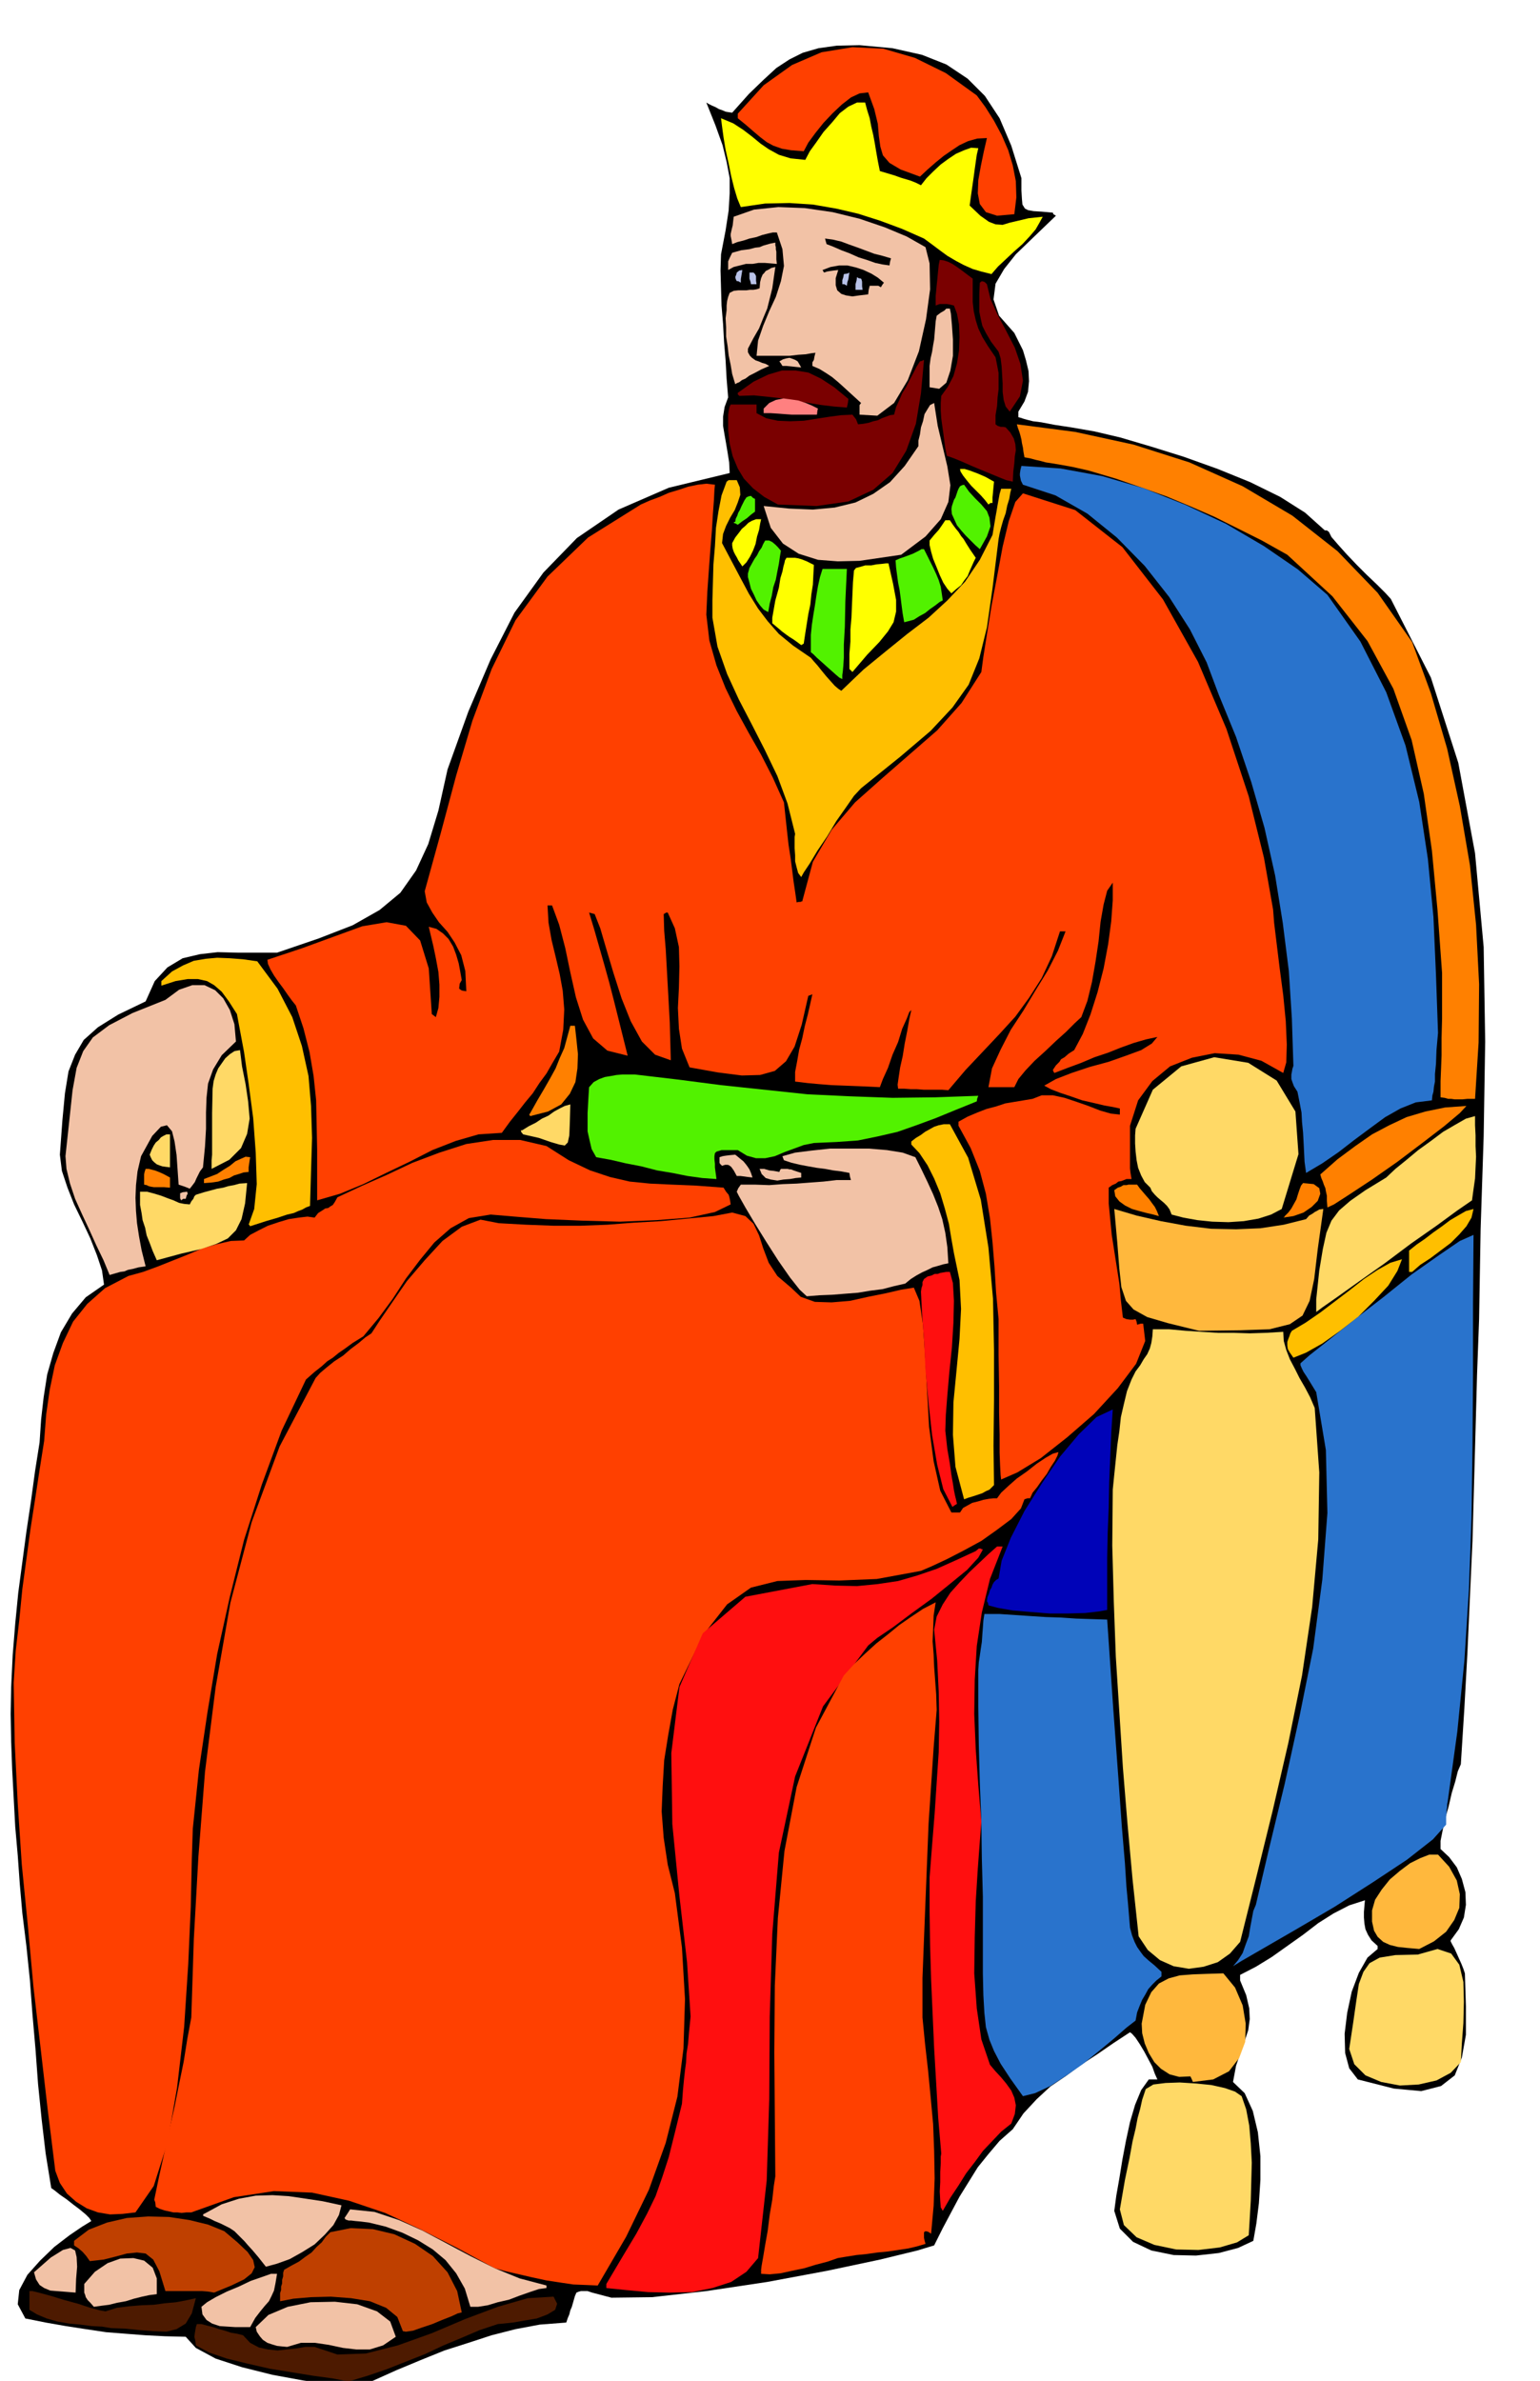 <svg xmlns="http://www.w3.org/2000/svg" fill-rule="evenodd" height="758.02" preserveAspectRatio="none" stroke-linecap="round" viewBox="0 0 3035 4691" width="490.455"><style>.brush1{fill:#000}.pen1{stroke:none}.brush2{fill:#ff4000}.brush3{fill:#4d1a00}.brush4{fill:#f2c2a6}.brush5{fill:#bf4000}.brush6{fill:#ffd966}.brush7{fill:#ff8000}.brush8{fill:#ffbf00}.brush9{fill:#52f200}.brush10{fill:#ff0f0f}.brush11{fill:#ff0}.brush12{fill:#7a0000}.brush14{fill:#b8c2e8}.brush15{fill:#2973cc}.brush17{fill:#ffb83d}</style><path class="pen1 brush1" d="m22 3324 3-63 5-62 6-61 8-60 8-60 9-60 8-59 9-57 3-45 5-44 7-45 12-42 15-41 22-37 27-32 36-25-4-28-10-30-13-33-15-32-17-35-13-33-11-33-4-32 5-68 5-53 7-43 13-33 17-29 28-25 40-25 54-26 18-40 25-27 30-18 34-8 35-4 39 1h78l82-28 67-26 53-30 41-34 31-44 24-52 20-66 18-81 41-114 44-103 47-92 57-79 66-68 82-56 99-43 120-29-1-21-3-19-3-18-3-17-3-18v-18l3-19 7-19-3-37-2-36-3-36-2-36-3-36-1-34-1-35 1-32 9-47 6-39 2-34v-30l-6-32-8-33-14-39-18-45 5 3 6 3 7 3 7 4 6 2 7 3 6 1 7 1 33-37 29-28 25-23 26-17 26-13 31-9 36-5 45-1 65 6 58 13 48 19 42 28 34 34 29 44 23 54 20 64v24l1 17 1 11 5 8 6 3 11 2 16 1 22 2 1 3 5 3-24 23-27 26-28 27-23 29-17 29-4 31 11 32 30 34 8 16 9 18 6 20 5 21 1 20-2 21-7 19-12 20v11l4 1 6 2 7 2 12 3 16 2 26 5 33 5 46 8 51 12 61 18 64 20 67 24 64 26 59 29 49 31 39 35h4l4 3 5 10 13 15 17 19 20 21 20 20 20 19 16 16 11 12 79 155 54 168 33 178 17 185 3 186-3 187-6 183-3 177-4 108-3 110-3 109-3 110-5 109-5 111-6 109-7 111-6 14-5 20-7 23-6 26-7 25-5 23-4 20v16l17 16 15 20 10 23 7 26 1 25-4 25-10 23-16 22v2l3 6 4 7 5 11 4 9 5 11 4 10 3 9 2 65v56l-8 45-14 35-27 21-39 10-54-5-71-18-17-22-8-30-1-38 5-41 9-42 14-37 17-30 20-17v-6l-12-11-7-11-5-11-2-11-1-12v-11l1-12 1-11-31 10-31 16-30 19-30 23-31 22-31 22-31 19-31 16v11l12 29 6 26 1 21-3 22-7 21-8 23-9 26-6 32 23 22 16 35 10 42 5 47v47l-3 46-5 40-6 34-30 14-38 10-45 5-44-1-44-9-36-17-26-26-11-35 4-30 6-34 6-37 7-37 8-37 10-34 12-29 15-21h17l-5-11-5-14-8-15-8-15-9-15-8-12-7-8-4-3-32 21-32 22-32 21-30 22-31 21-27 25-26 28-21 31-26 23-22 26-21 26-18 29-18 29-16 30-17 32-17 34-33 10-74 18-104 22-118 22-120 18-107 12-80 1-38-10-9-3h-13l-4 1-5 2-3 7-2 7-2 7-2 7-3 7-2 8-3 7-3 9-52 4-48 9-47 12-46 15-47 15-47 19-48 20-49 22-1 6-1 8-31-3-46-5-56-8-60-11-60-15-52-17-39-21-20-22-41-1-39-2-39-3-38-3-40-6-39-6-40-7-40-8-15-28 3-28 16-30 25-28 28-27 30-23 25-17 18-11-4-6-7-7-12-10-12-9-14-11-13-9-10-8-7-5-11-68-8-68-7-69-5-68-6-69-5-67-7-68-8-65-5-57-4-56-5-57-3-56-3-57-2-55-1-54 1-53z"/><path class="pen1 brush2" d="m27 3315 4-63 7-60 6-61 8-59 8-59 9-58 9-59 9-57 4-52 7-49 10-48 16-44 20-42 28-35 35-31 46-24 29-8 30-11 30-12 30-12 28-12 29-8 26-6 26-1 12-11 17-9 18-9 21-7 20-6 20-3 17-2 14 2 7-9 8-5 6-4 6-1 4-3 5-3 4-6 5-9 47-22 50-22 51-24 53-20 53-17 53-8h53l52 12 44 28 42 20 39 13 39 9 40 4 43 2 48 2 54 4 5 8 5 6 1 3 1 4 1 5 1 7-31 15-50 11-65 5-72 3-75-2-71-3-62-5-47-4-43 7-36 20-32 28-28 34-28 37-26 40-28 38-30 36-21 13-15 11-13 9-11 9-11 7-11 10-14 11-17 15-48 101-39 106-35 109-28 112-25 113-19 114-17 114-12 116-2 61-2 93-5 113-8 123-14 120-19 109-27 85-36 52-26 3-24 1-24-4-22-8-21-13-18-16-14-21-9-24-15-121-14-121-14-120-11-120-12-121-8-120-6-120-2-119z"/><path class="pen1 brush3" d="M58 4514h6l16 4 22 6 26 8 26 7 24 8 19 5 11 2 22-7 24-3 24-2 25-1 22-3 22-2 21-4 18-4-8 30-12 20-18 11-20 5-25-1-27-2-29-3-28-1-18-3-20-1-23-3-22-2-23-4-21-6-19-8-15-9v-37z"/><path class="pen1 brush4" d="m67 4477 33-29 24-15 15-4 9 5 3 13 1 19-2 24-1 27-13-1-12-1-13-1-12-1-12-5-9-6-7-11-4-14zm62-2199 8-74 6-56 8-44 13-33 19-27 32-24 46-24 65-26 27-20 26-9h24l21 10 16 16 13 23 9 28 3 34-28 27-17 28-10 28-3 28-1 29v32l-2 35-4 41-6 8-4 8-3 6-3 7-6 8-4 5-5-2-5-2-6-2-6-2-2-29-2-29-4-27-5-20-10-12-12 3-17 18-22 40-7 30-3 27-1 25 1 26 2 24 4 26 5 27 8 32-14 2-11 3-10 2-7 3-8 1-7 2-7 2-7 2-12-29-14-29-14-31-14-30-14-31-10-30-7-29-2-25z"/><path class="pen1 brush5" d="m146 4415 29-22 36-14 39-9 42-3 41 1 40 6 37 9 32 13 26 22 20 19 11 16 3 14-6 12-15 12-25 12-34 14-12-2-12-1h-72l-12-39-12-23-15-12-17-2-20 2-22 6-24 6-27 3-7-10-7-8-8-7-9-6v-9z"/><path class="pen1 brush4" d="m166 4500 21-24 25-17 25-9 26-1 21 5 17 14 8 21v31l-15 2-14 3-16 4-16 5-17 3-16 4-16 2-14 2-7-8-5-5-4-6-1-4-2-5v-17z"/><path class="pen1 brush6" d="M276 2359v-11h14l15 4 13 4 13 5 11 4 11 5 10 2 11 1 3-6 4-5 2-5 3-3 16-5 15-4 11-3 12-2 10-3 11-2 11-3 15-1-4 40-7 31-11 22-16 16-23 11-30 10-39 9-48 13-8-18-6-16-6-15-3-15-5-15-2-14-3-16v-15z"/><path class="pen1 brush7" d="m284 2314 1-5 2-6h6l8 2 4 1 8 3 9 4 13 7v20l-12-1h-20l-6-1-4-1-4-2-5-1v-20z"/><path class="pen1 brush6" d="m295 2275 4-10 4-8 4-6 6-5 4-5 5-3 6-3h7v65l-8-1-7-1-6-2-5-2-5-4-4-4-3-6-2-5z"/><path class="pen1 brush8" d="m318 1933 21-19 22-12 21-9 24-4 22-2 25 1 26 2 28 4 40 54 29 56 19 57 13 59 5 59 2 63-2 65-2 69-8 3-7 4-8 3-9 4-13 3-18 6-24 7-31 10-2-3h-1l11-31 5-49-2-62-5-68-9-68-9-62-9-48-5-27-16-25-14-19-15-13-14-8-18-4h-20l-24 4-28 9v-9z"/><path class="pen1 brush2" d="m304 4334 10-48 10-45 10-46 10-44 9-45 9-44 7-44 8-43 5-155 9-162 13-167 21-167 29-166 42-159 55-149 71-135 9-10 13-11 15-12 17-11 15-13 16-12 13-11 12-8 17-26 24-35 29-42 35-41 35-38 38-28 37-14 36 7 54 3 54 2h53l53-2 52-4 53-3 52-5 52-5 37-7 26 7 16 15 11 23 8 25 11 29 17 26 27 23 19 18 28 10 33 1 36-3 36-8 35-7 30-7 25-4 11 26 7 47 4 60 4 70 4 71 9 68 13 58 22 43h17l6-9 9-5 9-5 12-3 10-3 11-2 9-1h7l8-11 14-13 17-15 20-14 19-15 18-12 14-8 11-3-2 7-5 10-8 12-8 14-10 13-9 13-9 11-5 11h-5l-6 2-7 18-19 21-28 21-31 22-35 19-33 17-30 14-21 9-87 16-74 3-66-1-56 2-52 13-47 33-47 60-47 97-13 50-9 50-8 50-3 51-2 50 4 52 8 53 14 56 14 107 6 102-3 97-12 95-23 91-33 92-45 93-56 96-23-1-25-1-27-4-26-4-28-6-26-6-26-6-22-6-74-40-71-36-71-33-71-24-73-16-75-3-79 12-84 30h-10l-9 1-8-1h-8l-9-2-9-2-9-3-8-4-1-9-2-5z"/><path class="pen1 brush4" d="m355 2351 5-2 9-1v1l1 3-2 3-2 7h-5l-4 3-2-4v-10z"/><path class="pen1 brush7" d="m402 2323 13-5 13-5 12-8 13-8 11-9 11-5 9-4 9 1-1 6-1 7-1 7v9l-10 1-9 3-10 3-9 5-11 3-11 4-14 2-14 1v-8z"/><path class="pen1 brush3" d="m383 4604 1-7 1-6 1-6 2-6h9l11 3 12 3 12 4 11 3 12 4 12 2 12 3 14 15 17 9 18 4 19 2 18-2 19-2 18-3h18l45 15 56-2 63-16 67-24 66-28 64-24 59-17 51-3 7 14-4 12-15 9-21 8-24 4-23 4-19 2-11 1-36 12-35 15-36 15-36 17-38 15-38 15-38 13-37 11-32-6-37-5-43-7-43-7-44-10-41-10-35-12-26-14-1-9-2-8z"/><path class="pen1 brush6" d="m419 2145 2-15 4-13 5-12 7-10 7-10 9-8 9-6 11-2 4 32 7 35 5 34 3 34-5 30-12 28-23 23-35 18v-17l1-11v-82l1-48z"/><path class="pen1 brush4" d="m397 4545 11-9 17-10 22-11 24-10 23-11 23-8 17-6h12l-3 18-3 15-5 11-5 10-8 9-9 11-10 13-10 18h-29l-16-1-15-1-15-5-11-7-8-11-2-15zm5-183 35-19 34-11 33-6 33-1 32 2 34 5 33 5 37 8-5 19-11 20-17 19-20 19-24 15-25 14-25 9-22 6-15-19-11-13-10-11-6-7-7-7-6-6-7-7-9-6-18-9-12-5-10-5-5-2-7-3-1-1 1-3h1z"/><path class="pen1 brush2" d="m527 1891 69-23 63-23 55-20 48-8 38 7 28 29 17 55 6 90 4 3 4 3 5-18 2-22v-24l-2-25-5-27-5-24-5-21-4-17 15 4 13 9 11 11 9 15 6 16 5 17 3 16 3 17-4 7-1 8v2l4 3 3 1 7 1-2-40-8-31-13-25-14-21-17-19-13-19-11-20-4-22 32-116 30-112 32-108 38-102 47-96 63-86 80-77 104-65 18-8 19-7 18-8 20-6 18-6 19-4 17-2 17 2-1 10-1 20-2 27-2 33-3 37-3 41-3 43-2 45 6 51 14 49 18 45 22 45 23 42 25 44 23 45 22 49 3 28 3 28 3 27 4 26 3 23 3 24 3 20 3 21 4-1h4l1-1h2l21-78 37-63 46-54 54-48 54-47 54-47 48-54 39-61 4-30 7-44 9-56 11-58 11-59 12-50 13-38 15-17 103 33 93 73 80 103 69 123 56 132 44 133 30 121 18 102 2 26 5 41 6 49 7 53 5 51 2 46-1 35-6 21-43-24-45-12-47-3-45 9-43 17-35 29-28 38-16 50v84l1 9 2 12h-10l-10 4-6 1-5 4-7 3-7 5v31l3 31 3 31 5 32 5 32 5 32 3 33 4 34 7 3 7 1h6l5-1 2 5 1 6 7-2h5l4 34-18 45-36 48-47 51-53 46-52 41-46 28-32 14-1-9-1-18-1-26v-35l-1-44v-52l-1-62v-70l-5-53-3-50-4-49-5-47-8-48-12-45-18-45-24-44v-8l18-10 19-8 18-7 19-5 18-6 18-3 18-3 18-3 18-7h22l23 5 24 8 23 8 23 9 21 6 18 2v-12l-14-3-17-3-21-5-22-5-23-8-21-7-18-7-13-7 23-13 31-12 36-12 37-10 34-12 30-11 21-13 11-13-23 5-24 7-25 9-25 10-27 9-26 11-27 10-26 10-2-3-1-3 6-9 7-7 3-5 7-4 8-7 11-7 17-32 15-38 14-44 12-47 9-48 6-45 3-41v-35l-11 16-7 27-6 34-4 39-6 40-7 40-9 37-12 32-13 12-17 17-20 18-21 20-21 19-18 19-14 17-8 16h-51l7-37 17-37 20-39 25-38 24-40 24-39 20-39 15-38h-11l-16 49-20 43-25 39-27 37-31 34-33 35-34 36-34 40-13-1h-36l-13-1h-12l-13-1h-12l-1-8 2-14 3-20 5-22 4-25 5-25 4-23 4-18-4 4-5 13-9 20-8 26-11 25-9 26-10 22-6 16-20-1-23-1-26-1-26-1-25-2-22-2-16-2-9-1v-19l4-21 4-23 6-22 5-24 6-23 5-22 4-18-5 2-3 1-13 57-14 43-17 29-22 19-29 8-36 1-47-6-56-10-15-37-6-39-2-41 2-40 1-42-1-38-8-37-14-31h-3l-5 3 1 33 3 36 2 36 2 36 2 36 2 37 1 37 1 37-31-11-26-26-22-40-18-45-16-50-14-47-12-41-11-28-7-2-4-1 10 33 10 35 10 35 10 36 9 35 9 36 9 36 9 36-40-10-28-24-20-37-14-44-11-49-10-48-12-46-14-38h-9l2 34 6 34 8 33 8 34 6 33 3 37-2 40-8 43-13 22-12 21-14 19-13 20-15 18-14 18-16 20-16 22-46 3-45 13-46 18-45 23-46 22-45 22-46 19-45 13v-100l-1-49-1-48-5-48-8-47-12-47-15-45-8-10-8-11-9-13-9-12-9-13-7-12-5-11-1-8z"/><path class="pen1 brush4" d="m504 4585 25-24 38-16 45-9 48-1 44 5 39 14 26 20 11 30-25 17-26 8h-27l-26-3-28-6-27-4h-28l-27 8-11-1-9-1-10-3-9-3-9-6-6-7-6-9-2-9z"/><path class="pen1 brush5" d="M552 4525v-7l2-6v-7l2-6v-7l2-7v-7l2-6 14-8 15-8 12-9 13-9 10-11 10-9 8-11 9-9 40-8 44 2 42 10 41 19 35 24 29 32 19 37 9 42-8 2-13 6-18 7-19 8-21 7-17 6-14 2-6-1-11-28-22-18-32-13-37-6-40-3-39 1-35 3-26 5v-9z"/><path class="pen1 brush4" d="m679 4370 6-9 5-8 48 5 48 16 47 21 47 25 47 25 48 24 49 20 53 14v5l-15 2-18 6-20 7-21 8-22 5-20 6-19 3h-15l-11-36-17-30-21-26-25-21-29-18-31-15-33-12-33-8-16-2-11-1-8-1h-5l-6-2-2-3z"/><path class="pen1 brush6" d="m1029 2227 13-8 14-7 12-8 13-6 11-8 11-6 10-5 11-3-1 36-1 25-3 14-6 6-11-2-17-5-23-8-31-7-4-5v-2l-1-1h3z"/><path class="pen1 brush7" d="m1045 2193 14-25 13-22 12-21 11-20 8-20 9-20 6-22 6-22h9l3 27 3 29-1 28-4 27-11 23-17 21-26 14-35 9-2-3 2-3z"/><path class="pen1 brush9" d="m1161 2142 9-10 11-6 11-4 12-2 11-2 12-1h24l85 10 85 11 85 9 85 9 84 4 84 3 84-1 85-3-2 5-1 6-42 17-39 16-38 14-37 13-39 9-39 8-42 3-45 2-20 4-19 7-19 7-19 8-19 4h-18l-18-5-18-11h-32l-10 3-3 3-1 6v6l1 9v7l1 8 1 7 1 8-28-2-29-4-30-6-30-5-31-8-31-6-30-7-28-5-9-16-4-17-4-18v-36l1-18 1-18 1-15z"/><path class="pen1 brush10" d="m1195 4500 32-54 27-45 21-39 17-35 13-37 13-40 12-48 14-57 2-27 2-21 2-18 2-15 1-18 3-19 2-24 3-30-7-107-15-130-14-142-2-140 16-130 46-106 84-72 132-25 45 3 43 1 41-4 40-6 38-11 38-13 38-17 39-18 6-5h4l1 1 3 1-9 16-22 24-33 27-37 30-40 29-36 27-31 21-18 15-89 120-55 138-32 150-13 160-5 163-1 164-5 159-17 153-23 27-30 20-37 12-40 8-44 1-43-1-43-4-39-4v-8z"/><path class="pen1 brush8" d="M1404 1217v-34l1-35 1-36 3-36 2-36 5-33 6-31 10-27 4-3h16l6 14 1 15-5 15-6 15-9 15-8 16-6 16-2 18 19 36 18 34 16 30 18 29 19 25 22 25 28 23 35 24 5 6 8 9 8 10 9 11 8 9 9 10 7 6 6 4 44-42 44-36 42-34 42-32 37-34 35-37 29-43 25-49 2-12 2-12 2-12 2-11 2-12 2-11 2-11 3-10h20l-2 8-2 12-4 13-3 15-5 14-4 14-3 12-2 11-12 97-11 77-15 61-21 52-32 45-43 46-60 51-77 62-14 15-16 23-19 27-18 30-19 28-15 25-12 18-5 9-6-8-3-11-3-12v-12l-1-14v-22l1-6-15-60-20-54-25-52-25-49-26-50-23-50-19-54-10-57z"/><path class="pen1 brush11" d="m1421 233 24 10 20 13 17 13 17 14 16 11 20 11 23 7 29 3 9-17 13-18 14-20 17-19 15-18 17-13 17-8h16l4 15 5 16 3 16 4 17 3 16 3 18 3 17 4 20 10 3 10 3 10 3 11 4 10 3 10 3 10 4 10 5 11-14 13-13 15-14 15-11 15-10 16-7 14-5 14 1-3 13-2 14-2 14-2 15-2 14-2 14-2 14-2 15 21 20 17 12 13 5 14 1 13-4 17-4 21-5 28-3-6 11-8 14-12 14-14 15-17 15-16 15-15 14-13 15-20-5-17-5-18-8-15-8-17-10-15-11-16-12-15-11-43-19-43-16-44-14-43-10-46-8-46-3-48 1-48 7-7-17-6-20-6-24-5-25-6-27-4-24-3-22-2-16z"/><path class="pen1 brush4" d="M1432 611v-9l1-9 2-8 3-8 8-4 9-1h16l7-1h7l6-1 6-2 1-12 2-8 3-7 3-3 3-4 6-3 5-3 8-2-3 21-3 21-5 20-5 20-8 19-8 20-11 19-11 21v7l4 7 4 4 7 5 6 2 7 3 7 2 7 4-16 7-13 7-10 5-8 6-7 3-5 4-5 2-3 2-6-20-3-18-4-19-2-18-3-19v-18l-1-18 2-16zm3-96 4-9 4-8 18-5 16-2 11-3 9-1 7-3 7-2 7-2 10-2v5l1 4v4l1 5v15l1 9-12-1-12-1h-12l-12 2h-13l-12 3-12 3-11 6v-17zm-17 1768v-3l3-1 3-1 6-1 8-1 11-1 5 4 6 5 5 4 5 6 3 4 4 6 3 7 3 9-9-1-7-1-8-1h-7l-6-11-5-7-4-3-3-1h-5l-6 2-4-4-1-2v-8z"/><path class="pen1 brush12" d="m1435 817 1-7 1-5 1-4 2-4h51v17l19 10 23 5 24 1 27-1 25-4 26-4 23-3 22-1 3 4 4 5 2 5 2 5 10-1 11-2 9-3 9-2 8-4 8-3 8-3 8-1 4-15 6-13 6-14 8-13 7-14 7-13 6-12 7-11 4-1 4-2-6 66-10 60-19 53-27 44-38 33-49 23-63 9-76-3-27-15-22-17-18-19-12-20-10-24-6-25-3-27v-30z"/><path class="pen1 brush4" d="m1440 461 2-9 2-8 1-9 1-8 40-14 48-5 52 2 55 8 53 13 50 17 43 18 37 21 8 32 1 51-8 59-14 63-22 57-27 45-33 25-35-2v-19l3-4-12-11-11-10-12-11-10-9-12-10-12-8-13-8-14-6v-7l3-5 1-6 2-8-8 1-11 2-15 1-17 2h-65l3-30 10-29 12-29 13-28 10-31 6-30-3-33-11-33h-8l-9 2-12 3-11 4-14 3-12 4-12 3-10 4-1-6-1-5-1-5v-4z"/><path class="pen1 brush11" d="m1443 1070 6-11 7-9 6-8 7-6 6-6 7-4 8-3h10l-2 9-2 12-4 13-3 15-5 13-6 12-7 11-8 8-4-6-4-6-3-6-3-5-3-6-2-6-1-6v-5z"/><path class="pen1 brush2" d="m1454 224 51-56 56-40 58-25 61-10 61 3 62 18 61 30 61 44 17 23 17 27 15 28 13 30 9 30 6 31 1 32-4 33-34 3-22-7-12-16-4-21 1-26 5-28 6-29 6-26-19 1-18 5-17 8-15 10-16 11-16 13-16 14-15 14-38-14-22-13-13-15-5-17-3-21-2-24-7-29-12-33-17 2-17 8-18 14-18 17-18 19-16 20-14 19-9 17-25-2-18-3-17-6-13-7-13-10-13-11-15-13-16-13v-9z"/><path class="pen1 brush9" d="m1449 1028 1-6 3-6 2-6 3-5 3-7 3-6 3-6 4-6 4-2 5-1 4 4 4 2v25l-8 6-8 7-9 6-9 7-5-3h-2l-1-2 3-1z"/><path class="pen1 brush12" d="m1454 774 31-22 29-14 27-8h27l25 4 25 12 26 17 28 23-1 8-2 9-25-2-25-3-25-4-25-4-27-5-27-3-29-3-29 1-3-3v-3z"/><path class="pen1 brush4" d="m1452 2348 3-7 5-7h28l28 1 27-2 27-1 26-2 27-2 26-3h28l-2-7-1-7-16-3-16-2-16-3-16-2-17-3-16-3-17-4-15-5-2-5-1-3 25-7 32-4 37-4h76l36 3 31 5 25 9 12 24 12 25 11 24 10 25 8 24 6 27 4 28 2 32-10 2-10 3-11 3-10 5-11 5-11 6-11 7-11 9-22 5-23 6-24 3-24 4-26 2-25 2-25 1-25 2-14-13-19-24-23-33-23-36-23-37-19-32-13-23-4-8z"/><path class="pen1 brush9" d="m1474 1130 3-11 5-9 5-9 5-7 4-8 5-7 3-7 4-7h8l6 3 6 5 5 5 6 7-2 12-2 14-3 15-3 16-5 15-3 17-4 15-3 17-9-5-7-8-7-10-5-11-6-12-3-12-3-11v-7z"/><path class="pen1" style="fill:#ff8080" d="m1505 805 11-11 13-6 15-3 15 2 14 2 15 5 12 5 12 6-1 4-1 8h-49l-14-1-13-1-15-1h-14v-9z"/><path class="pen1 brush4" d="m1505 997 50 5 47 2 43-4 41-10 35-17 33-23 29-32 27-39v-11l3-12 2-14 4-12 3-14 6-10 5-8 8-4 7 45 10 42 9 38 6 37-4 33-15 34-30 34-48 36-41 6-41 6-43 1-39-3-38-12-31-20-24-31-14-43zm-8 1306h9l10 3 9 1 11 2 1-3 2-3h13l4 1h3l5 2 6 2 9 3v9l-11 1-11 2-13 1-12 2-13-2-10-3-8-8-4-10z"/><path class="pen1 brush11" d="m1522 1217 6-34 7-25 3-19 4-13 2-10 2-7 1-5 3-5h17l6 1 7 2 5 2 5 2 6 3 8 4-1 19-1 20-3 19-2 20-4 19-3 19-3 19-3 20-3 2-2 1-8-6-7-5-8-5-7-5-8-6-7-6-6-5-6-5v-11z"/><path class="pen1 brush2" d="m1500 4472 1-8 3-17 4-24 5-28 4-32 5-29 3-27 3-19-1-118-1-126 1-132 6-133 13-132 24-126 38-117 55-103 21-23 21-20 22-20 23-18 22-18 23-16 24-16 25-13-4 26-1 26-1 25 2 26 1 24 2 27 2 27 1 31-6 74-5 75-5 75-3 76-3 75-3 76-3 77v78l5 51 6 53 5 52 5 54 2 53 1 54-2 54-5 55-6-4-5-1-3 2v11l1 5 2 7-17 5-17 4-20 3-20 3-21 2-21 3-20 2-19 3-18 3-20 7-23 6-23 7-24 5-23 5-21 2-17-1v-8z"/><path class="pen1 brush4" d="m1536 712 7-4 7-2 6-1 6 2 5 2 5 3 3 5 4 7-10-1-9-1-10-1h-8l-3-5-3-4z"/><path class="pen1 brush9" d="M1598 1271v-20l2-20 3-20 3-18 3-20 3-18 4-18 5-16h48l-3 64-1 50-2 35v26l-1 16-1 11-1 7v8l-6-3-7-6-9-8-9-8-10-9-9-8-7-7-5-4v-14z"/><path class="pen1 brush1" d="m1621 532 16-6 17-3h16l17 4 15 5 15 7 13 8 12 10-3 4-3 5-5-3h-17l-2 8-1 9-17 2-14 2-13-2-9-3-8-7-3-10v-14l5-16-9 1-7 1-6 1-6 2-3-5zm5-62 15 2 17 4 16 6 17 6 16 6 16 6 16 4 17 5-2 7-1 7-14-2-14-3-17-6-16-5-18-8-16-6-16-7-13-5-2-7-1-4z"/><path class="pen1 brush14" d="m1660 552 2-6 1-6 7-1 4-2-1 6-1 7-2 6-1 7-5-3h-4v-8zm-211-6 2-5 1-4 5-4 6-1-1 6-1 6-1 6v7l-5-3h-3l-2-4-1-4z"/><path class="pen1 brush11" d="M1674 1313v-25l2-24v-24l2-23 1-24 1-23 1-23 2-23 4-5 8-2 10-3h12l10-2 11-1 8-1h5l9 40 6 32v23l-5 21-11 18-17 21-24 25-29 34-6-6v-5z"/><path class="pen1 brush14" d="m1686 560 2-7 1-7 3 2 5 1 1 2 1 4v9l1 7h-14v-11zm-209-11v-12h8l3 3 2 4v9l1 7h-11l-1-5-2-6z"/><path class="pen1 brush9" d="m1765 1104 9-4 9-3 8-3 8-3 6-3 6-3 5-3h5l6 12 6 12 6 12 6 13 5 12 4 13 2 13 2 14-6 3-9 7-10 7-10 8-11 6-11 7-11 3-8 2-3-17-2-15-2-16-2-15-3-15-2-15-2-15-1-14z"/><path class="pen1 brush8" d="m1796 2249 9-7 10-6 8-6 9-5 9-5 9-3 10-2h12l36 66 25 83 15 94 9 101 2 101v99l-1 89 1 78-4 4-5 5-7 3-7 4-9 3-9 3-10 3-8 3-17-64-5-63 1-64 6-62 6-63 3-59-3-57-11-53-5-28-5-30-8-30-9-30-12-29-13-26-16-24-16-17v-6z"/><path class="pen1 brush4" d="m1832 721 2-15 3-13 2-13 2-11 1-12 1-12 1-12 2-11 8-6 7-4 4-4h7l2 10 2 22 2 29v32l-5 29-8 24-14 12-19-3v-42z"/><path class="pen1 brush10" d="m1815 2545 1-7 2-6v-6l3-6 7-5 8-2 6-3h6l5-2 6-1 6-1h7l6 22 2 35-1 43-3 49-5 48-4 46-3 39-1 31 4 36 5 29 3 22 3 17 2 13 2 10 2 8 2 9-5 3-4 3-18-35-12-48-10-58-7-63-6-65-3-61-4-53-2-41z"/><path class="pen1 brush11" d="m1832 1065 9-11 9-10 7-10 6-9h9l6 9 6 8 5 6 5 8 5 6 6 10 7 11 11 16-4 8-4 9-4 9-4 10-7 9-6 9-10 8-9 8-8-9-8-12-7-15-6-15-7-17-4-14-3-13v-9z"/><path class="pen1 brush12" d="M1844 594v-11l1-10 1-11 1-9 1-11 1-10 1-10 2-10 8 1 9 3 8 4 9 6 7 5 8 6 8 6 8 6v46l2 18 4 18 5 16 8 17 11 18 15 22 3 15 3 16v32l-2 16-1 17-3 18v18l4 3 6 2h5l5 1 9 10 7 12 3 11 1 12-2 12-1 14-2 16-1 20-13-3-15-6-17-7-17-7-19-8-18-8-17-7-14-5-3-15-2-15-2-15-2-14-2-15-1-15v-15l1-14 13-18 11-21 7-25 4-25 1-27-1-25-4-21-6-16-8-2-6-1h-14l-8 3v-8z"/><path class="pen1 brush10" d="m1832 3699 5-64 5-62 4-61 4-60 1-60-1-59-3-61-6-61 5-26 12-24 15-23 18-20 19-20 19-18 19-18 17-15h11l-25 64-16 66-10 66-4 67-1 67 3 70 5 70 6 72-3 39-4 54-4 64-2 71-1 71 5 69 9 61 17 50 10 12 12 13 10 12 10 14 6 14 3 15-2 17-7 19-20 16-18 19-18 19-16 22-17 22-15 24-16 24-15 26-4-7-1-13-1-18 1-19v-20l1-17v-13l1-6-6-70-4-69-4-68-3-68-3-68-2-67-1-67v-67z"/><path class="pen1 brush9" d="m1875 1003 1-6 2-6 2-6 3-5 2-6 2-6 2-5 3-5 4-2 4-1 10 14 12 13 12 12 11 13 5 13 2 17-7 20-14 25-9-8-9-9-10-10-8-9-9-11-5-11-5-11-1-10z"/><path class="pen1 brush11" d="M1892 924h9l10 3 8 3 8 3 7 3 9 4 7 4 9 5-1 10-1 11-1 10v11h-4l-4 3-7-9-8-9-10-10-9-9-9-11-7-9-5-8-1-5z"/><path class="pen1 brush12" d="m1931 557 4-3 4 1 2 1 4 4 7 29 14 31 17 32 17 33 11 32 5 33-6 31-20 30-8-10-4-13-2-16v-16l-1-17-1-17-2-16-4-13-15-20-10-17-7-14-3-13-3-15v-35l1-22z"/><path class="pen1 brush15" d="m1928 3290 1-15 2-13 2-14 2-13 1-15 1-13 1-14 2-13h30l30 2 30 2 31 2 30 1 30 2 30 1 31 1 12 176 10 135 7 98 6 71 3 47 3 32 2 24 2 24 4 15 5 13 5 10 7 10 6 8 10 9 11 9 14 13v9l-10 8-8 8-8 9-6 11-6 10-5 12-5 13-3 16-18 14-24 21-29 24-32 26-33 23-32 21-30 14-24 6-25-35-19-29-13-25-9-22-7-25-3-28-2-35-1-43v-151l-2-75-1-75-3-75-2-75-1-75v-72z"/><path class="pen1" style="fill:#0003b8" d="m1945 3155 1-8 3-7 2-7 3-5 2-6 3-5 4-4 5-3 6-35 18-45 27-53 34-54 36-53 37-44 35-34 32-15-3 47-2 48-2 49-1 50-2 49-1 50v102l-17 3-26 3-34 1h-36l-38-3-35-3-29-5-19-5-1-5-2-3z"/><path class="pen1 brush7" d="m2004 836 115 15 115 25 110 35 105 47 98 58 89 70 79 82 68 97 37 101 32 109 25 113 20 117 12 117 6 117-1 115-7 111h-15l-10 1h-15l-7-1h-6l-7-2-8-1v-32l1-24 1-27v-34l1-38v-90l-9-124-11-117-16-112-24-106-36-101-51-94-69-88-89-82-50-28-48-24-46-23-46-20-48-20-48-17-52-18-54-16-31-7-22-4-18-3-13-2-11-3-9-2-11-3-11-2-2-11-1-8-2-9-1-7-2-8-2-7-3-8-2-7z"/><path class="pen1 brush15" d="m2013 918 77 5 82 15 82 24 83 33 79 37 75 44 67 46 58 50 65 92 51 100 38 105 27 111 17 112 11 115 5 114 4 114-3 34-1 27-2 20v15l-2 10-1 10-2 7-1 10-32 4-30 12-30 17-30 22-31 23-31 24-32 22-32 19-3-22-1-20-1-20-1-18-2-20-1-19-4-21-4-20-7-11-3-8-2-6v-9l1-5 1-6 2-6-3-93-6-94-12-95-15-93-21-94-26-90-30-89-34-83-24-64-33-65-41-64-48-61-55-56-58-47-63-36-64-21-4-8-1-5-1-5v-4l1-7 2-8z"/><path class="pen1 brush7" d="m2196 2345 7-5 6-2 5-3h6l4-1h17l5 7 6 7 6 7 7 8 5 7 6 8 4 8 4 10-11-3-13-3-15-4-14-4-14-7-11-8-8-10-2-12z"/><path class="pen1 brush17" d="m2196 2382 44 13 48 11 49 9 50 6 49 1 48-2 46-7 44-11 6-7 7-4 4-3 4-2 5-3 8-1-11 79-7 59-9 43-14 29-25 17-40 10-58 2-81 1-61-15-41-12-27-15-15-17-9-27-4-36-4-51-6-67z"/><path class="pen1 brush6" d="m2193 2935 3-30 3-29 3-29 4-27 3-28 6-26 6-25 9-23 8-16 9-12 7-12 7-10 5-11 3-11 2-13 1-14h32l33 3 31 2 32 2h31l32 1 32-1 34-2 1 18 5 18 7 18 10 19 9 18 11 19 10 19 9 21 9 127-2 132-12 133-20 135-27 133-31 134-32 130-32 128-20 23-24 17-28 9-29 4-30-5-27-12-24-20-18-27-12-112-10-110-9-110-7-109-7-110-4-109-3-110 1-110zm14 1418 10-58 9-43 6-33 6-25 4-21 5-18 4-18 7-21 15-9 24-3 28-1 32 2 30 3 27 6 20 7 13 9 9 26 6 32 3 35 2 38-1 37-1 38-2 35-2 33-23 14-34 10-42 5-44-1-43-9-35-15-25-24-8-31zm31-2129 34-77 56-46 65-18 67 11 56 35 37 61 6 84-33 108-21 11-25 8-29 5-30 2-32-1-29-3-28-5-23-6-4-10-5-7-6-6-6-5-7-6-5-5-6-7-3-7-11-11-7-13-6-15-3-15-2-17-1-16v-16l1-13z"/><path class="pen1 brush17" d="m2250 3987 7-37 12-25 15-17 19-10 22-6 26-2 28-1 32-1 23 28 15 35 6 36-1 36-12 32-20 26-31 16-40 5-3-7-2-4-22 1-19-5-17-11-13-13-11-18-8-19-5-20-1-19z"/><path class="pen1 brush15" d="m2430 3874 10-12 9-14 6-17 6-16 3-18 3-16 3-16 5-12 27-115 30-124 29-132 27-134 18-136 10-131-3-124-19-114-11-18-8-13-6-9-3-6-3-7v-4l18-16 38-30 50-40 57-44 56-45 54-38 41-28 27-12-1 136v139l-1 140-2 142-5 141-9 141-14 140-19 138-1 5v5l-1 6v6l-1 5v18l-26 29-51 40-68 45-75 48-75 44-64 37-45 26-16 10z"/><path class="pen1 brush7" d="m2532 2396 7-7 6-8 5-9 5-9 3-10 3-9 3-8 4-5 21 2 11 8 2 11-5 14-12 12-16 11-20 7-20 3 2-1 1-2z"/><path class="pen1 brush8" d="m2537 2644 2-6 2-5 2-6 3-5 27-16 29-20 29-22 29-22 28-22 27-18 25-14 23-7-9 23-18 29-28 30-31 31-36 28-35 25-32 18-25 10-7-10-4-7-1-7v-7z"/><path class="pen1 brush6" d="m2594 2560 6-57 7-42 7-32 10-24 15-20 22-19 30-21 41-25 18-17 21-17 24-20 25-18 24-18 24-14 21-12 18-5v18l1 20v21l1 21-1 21-1 22-3 21-3 22-29 20-41 30-50 35-52 39-51 36-42 30-30 21-12 9v-25z"/><path class="pen1 brush7" d="m2602 2314 34-30 35-26 33-23 34-18 34-16 37-11 39-8 42-3-13 14-31 26-43 33-49 37-50 35-44 29-31 20-13 6-1-13v-10l-2-9-1-6-3-7-2-6-3-7-2-7z"/><path class="pen1 brush6" d="m2659 4037 8-53 6-42 5-33 9-24 12-17 20-11 31-5 44-1 39-11 27 9 16 22 8 34 1 39-1 42-3 40-2 37-20 21-28 15-35 8-37 2-37-7-31-13-22-22-10-30z"/><path class="pen1 brush17" d="m2704 3764 6-21 13-20 16-20 20-17 20-15 20-10 18-7h17l22 24 15 27 6 27-1 27-10 24-16 23-24 19-29 15-23-2-19-2-16-4-13-6-11-10-7-12-4-18v-22z"/><path class="pen1 brush8" d="m2777 2464 15-12 16-11 17-13 17-12 16-12 17-10 14-8 15-4-4 17-10 17-14 16-17 17-20 15-20 15-20 13-16 14h-6v-42z"/></svg>

